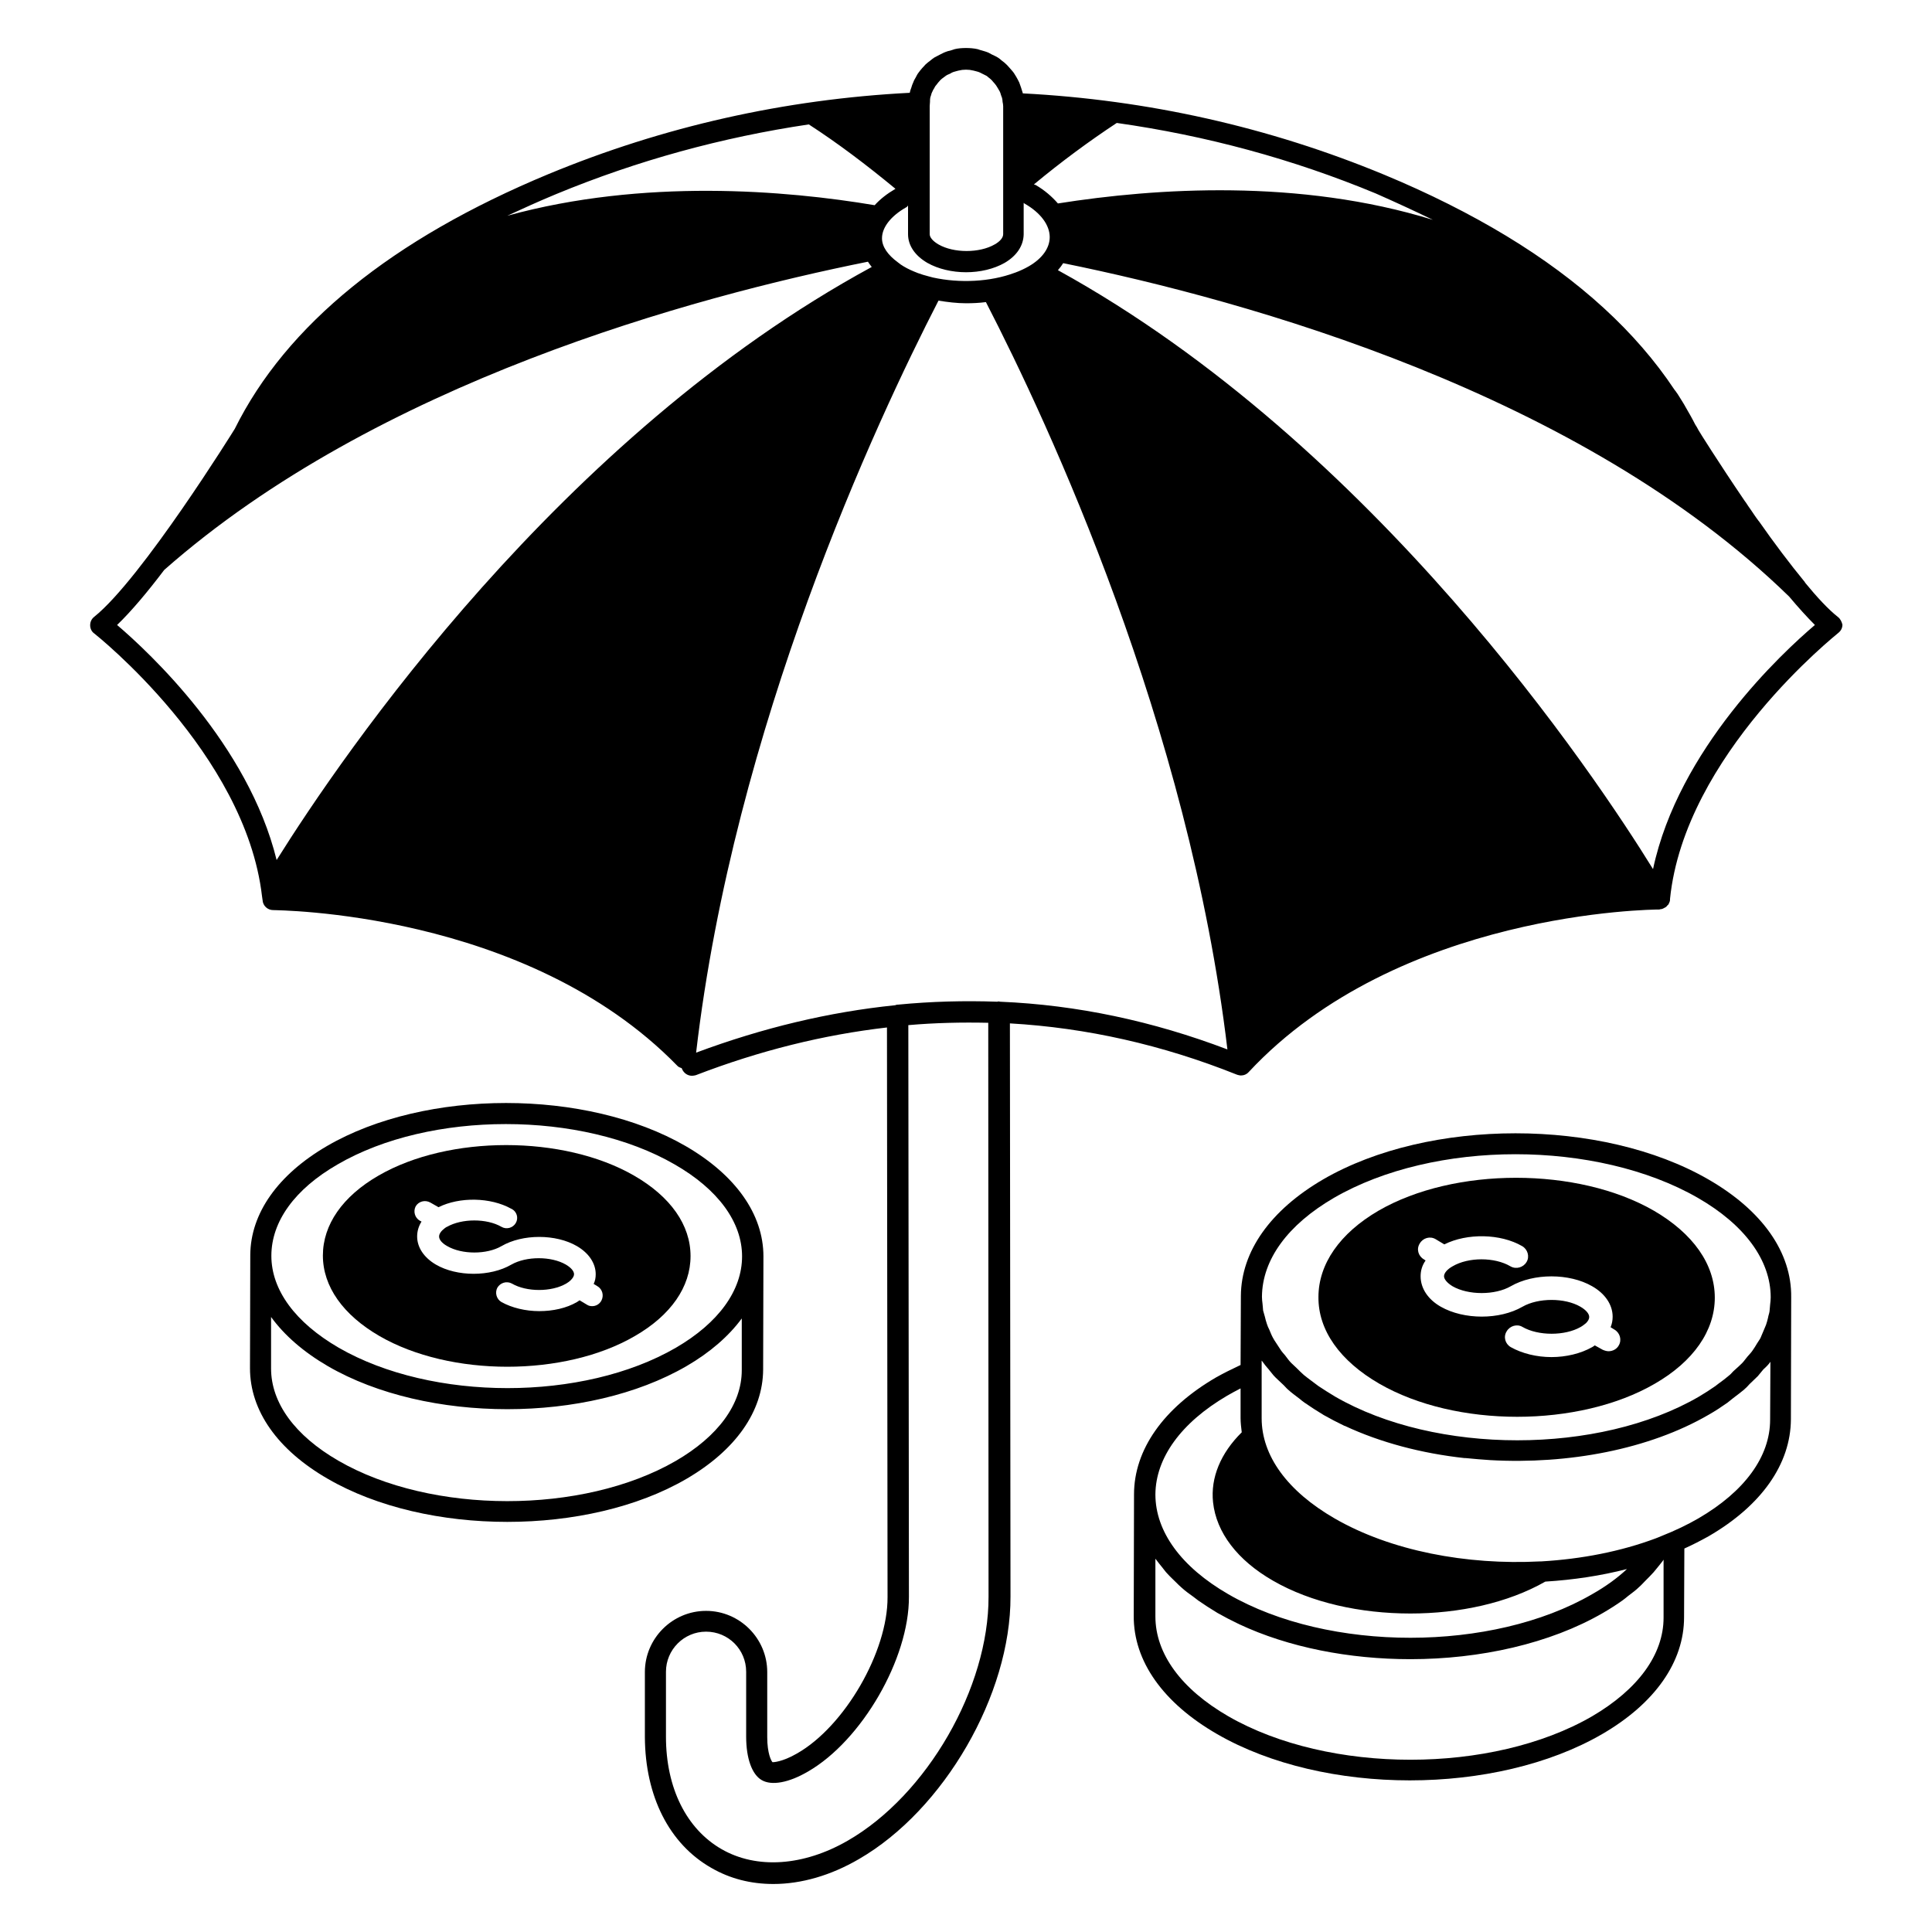 <svg width="160" height="160" viewBox="0 0 160 160" fill="none" xmlns="http://www.w3.org/2000/svg">
<path d="M152.218 51.103C151.418 50.473 150.473 49.455 149.479 48.242C149.479 48.242 149.479 48.242 149.479 48.218C148.243 46.715 146.909 44.946 145.673 43.176C145.673 43.176 145.673 43.152 145.649 43.152C145.406 42.836 145.188 42.497 144.97 42.182C144.873 42.036 144.776 41.915 144.703 41.794C144.63 41.673 144.558 41.576 144.485 41.479C142.327 38.303 140.655 35.636 140.655 35.612C140.582 35.467 140.485 35.297 140.388 35.152C140.146 34.667 139.879 34.206 139.612 33.745C139.443 33.43 139.249 33.139 139.055 32.824C138.982 32.703 138.909 32.582 138.812 32.461C138.788 32.412 138.764 32.388 138.74 32.364C138.715 32.34 138.691 32.291 138.667 32.267C135.491 27.491 130.836 23.224 124.752 19.54C121.746 17.721 118.327 16 114.643 14.473C105.115 10.521 95.03 8.267 84.703 7.733V7.709C84.655 7.564 84.606 7.394 84.558 7.249C84.509 7.103 84.461 6.982 84.412 6.836C84.34 6.667 84.243 6.521 84.17 6.376C84.097 6.279 84.049 6.158 83.976 6.061C83.879 5.915 83.734 5.77 83.612 5.624C83.54 5.552 83.467 5.455 83.394 5.382C83.249 5.236 83.103 5.115 82.933 4.994C82.861 4.921 82.764 4.849 82.691 4.8C82.521 4.679 82.327 4.606 82.133 4.509C82.037 4.461 81.964 4.412 81.867 4.364C81.649 4.267 81.43 4.218 81.188 4.146C81.115 4.121 81.043 4.097 80.97 4.073C80.655 4 80.315 3.976 80 3.976C79.685 3.976 79.346 4 79.055 4.073C78.982 4.097 78.909 4.121 78.837 4.146C78.618 4.194 78.376 4.267 78.158 4.364C78.061 4.412 77.964 4.461 77.867 4.509C77.697 4.606 77.527 4.679 77.358 4.776C77.237 4.849 77.139 4.946 77.043 5.018C76.921 5.115 76.776 5.212 76.655 5.333C76.558 5.43 76.461 5.552 76.364 5.649C76.267 5.77 76.17 5.867 76.073 6.012C75.976 6.133 75.903 6.279 75.83 6.424C75.758 6.546 75.685 6.667 75.636 6.812C75.564 6.958 75.515 7.103 75.467 7.273C75.418 7.394 75.37 7.539 75.346 7.661V7.685C64.994 8.218 54.934 10.473 45.406 14.424C32.461 19.806 23.709 26.909 19.443 35.515C19.37 35.636 11.733 47.927 7.806 51.079C7.588 51.249 7.467 51.491 7.467 51.782C7.467 52.049 7.588 52.315 7.806 52.461C7.927 52.558 20.315 62.376 21.697 74.206C21.721 74.327 21.721 74.424 21.746 74.546C21.77 75.006 22.158 75.37 22.618 75.37C22.788 75.394 43.539 75.394 56.073 88.243C56.17 88.364 56.315 88.412 56.461 88.461C56.461 88.485 56.461 88.509 56.485 88.533C56.63 88.873 56.946 89.091 57.309 89.091C57.406 89.091 57.527 89.067 57.624 89.043C62.909 87.006 68.194 85.697 73.455 85.091L73.503 132.267C73.527 136.776 69.964 142.958 66.012 145.212C64.752 145.939 64.024 145.939 63.976 145.939C63.879 145.842 63.539 145.236 63.539 143.855V138.473C63.539 135.685 61.261 133.406 58.473 133.406C55.685 133.406 53.406 135.685 53.406 138.473V143.855C53.43 148.752 55.418 152.703 58.909 154.691C60.461 155.588 62.182 156.024 64.049 156.024C66.352 156.024 68.8 155.321 71.127 153.964C78.182 149.891 83.709 140.339 83.685 132.218L83.636 84.752C89.964 85.115 96.243 86.521 102.424 88.994C102.449 88.994 102.473 89.018 102.497 89.018C102.594 89.043 102.691 89.067 102.764 89.067C103.006 89.067 103.249 88.97 103.418 88.776C115.83 75.467 136.921 75.321 137.43 75.321C137.455 75.321 137.479 75.297 137.503 75.297C137.624 75.297 137.721 75.249 137.818 75.2C137.843 75.176 137.867 75.152 137.915 75.152C137.988 75.103 138.061 75.03 138.109 74.958C138.133 74.933 138.182 74.909 138.182 74.885C138.182 74.861 138.182 74.861 138.206 74.836C138.255 74.74 138.303 74.618 138.303 74.521C138.303 74.497 138.303 74.473 138.303 74.449C139.515 62.497 152.121 52.533 152.243 52.412C152.461 52.242 152.582 52 152.582 51.733C152.533 51.515 152.412 51.249 152.218 51.103ZM82.837 82.958C82.788 82.958 82.74 82.933 82.691 82.933C82.643 82.933 82.618 82.958 82.594 82.958C79.855 82.861 77.115 82.933 74.376 83.2C74.352 83.2 74.352 83.2 74.327 83.2C74.255 83.2 74.206 83.224 74.133 83.249C68.679 83.806 63.176 85.115 57.649 87.176C60.8 60.145 72.509 35.03 77.721 24.897C78.473 25.018 79.249 25.115 80 25.115C80.558 25.115 81.091 25.091 81.649 25.018C86.861 35.127 98.449 60.024 101.649 86.909C95.467 84.558 89.188 83.224 82.837 82.958ZM77.043 8.073C77.067 8 77.091 7.927 77.115 7.855C77.139 7.733 77.188 7.636 77.237 7.539C77.261 7.467 77.309 7.394 77.358 7.321C77.406 7.224 77.455 7.127 77.527 7.055C77.576 6.982 77.649 6.909 77.697 6.836C77.77 6.764 77.818 6.691 77.891 6.618C77.964 6.546 78.061 6.473 78.133 6.424C78.206 6.376 78.255 6.327 78.327 6.279C78.424 6.206 78.546 6.158 78.667 6.109C78.715 6.085 78.788 6.036 78.837 6.012C78.982 5.939 79.152 5.915 79.297 5.867C79.321 5.867 79.37 5.843 79.394 5.843C79.588 5.794 79.782 5.77 80 5.77C80.218 5.77 80.412 5.794 80.606 5.843C80.63 5.843 80.679 5.867 80.703 5.867C80.873 5.915 81.018 5.939 81.164 6.012C81.212 6.036 81.261 6.061 81.309 6.085C81.43 6.158 81.576 6.206 81.697 6.279C81.746 6.303 81.794 6.352 81.818 6.376C81.915 6.449 82.037 6.546 82.133 6.643C82.182 6.691 82.206 6.739 82.255 6.788C82.352 6.885 82.424 6.982 82.497 7.079C82.546 7.152 82.57 7.2 82.618 7.273C82.667 7.37 82.74 7.467 82.788 7.564C82.837 7.661 82.861 7.733 82.885 7.83C82.909 7.927 82.958 8.024 82.982 8.097C83.006 8.218 83.03 8.315 83.03 8.436C83.055 8.558 83.079 8.679 83.079 8.8V19.394C83.079 19.685 82.812 20 82.376 20.242C81.115 20.97 78.982 20.97 77.721 20.242C77.261 19.976 76.994 19.661 76.994 19.394V8.776C76.994 8.655 77.018 8.533 77.018 8.436C77.018 8.315 77.018 8.194 77.043 8.073ZM75.055 17.164C75.127 17.14 75.152 17.067 75.2 17.018V19.394C75.2 20.315 75.758 21.164 76.8 21.77C77.697 22.279 78.861 22.546 80 22.546C81.164 22.546 82.303 22.279 83.2 21.77C84.194 21.188 84.752 20.364 84.776 19.418V16.8C84.8 16.824 84.824 16.849 84.873 16.873C86.182 17.624 86.933 18.642 86.933 19.636C86.933 20.533 86.327 21.406 85.188 22.061C84.849 22.255 84.485 22.424 84.097 22.57C84.073 22.57 84.049 22.594 84.024 22.594C82.012 23.346 79.467 23.467 77.261 22.982C77.139 22.958 77.018 22.909 76.897 22.885C76.606 22.812 76.291 22.715 76.024 22.618C75.588 22.449 75.2 22.279 74.837 22.061C74.667 21.964 74.497 21.843 74.352 21.721C73.527 21.115 73.043 20.436 73.043 19.733C73.043 18.836 73.77 17.891 75.055 17.164ZM118.667 18.206C107.612 14.788 95.734 15.564 87.612 16.849C87.127 16.291 86.521 15.758 85.77 15.321C85.721 15.297 85.673 15.297 85.624 15.273C87.903 13.382 90.206 11.685 92.485 10.182C99.855 11.224 107.055 13.164 113.94 16.024C115.588 16.752 117.164 17.479 118.667 18.206ZM46.061 16.073C52.8 13.285 59.806 11.37 66.982 10.303C69.382 11.855 71.782 13.673 74.158 15.636C73.455 16.049 72.897 16.485 72.436 16.994C65.091 15.758 53.285 14.764 42.012 17.867C43.321 17.261 44.655 16.655 46.061 16.073ZM9.697 51.758C10.861 50.642 12.243 48.994 13.6 47.2C31.2 31.685 57.406 24.582 71.879 21.673C71.976 21.818 72.073 21.964 72.194 22.109C46.352 36.145 28.388 62.473 22.909 71.224C20.558 61.649 12.339 54.012 9.697 51.758ZM81.867 132.218C81.891 139.758 76.776 148.655 70.206 152.436C66.546 154.546 62.667 154.812 59.758 153.139C56.849 151.467 55.152 148.073 55.152 143.83V138.449C55.152 136.63 56.63 135.127 58.473 135.127C60.315 135.127 61.794 136.606 61.794 138.449V143.83C61.794 145.624 62.279 146.958 63.079 147.418C63.903 147.903 65.334 147.636 66.909 146.715C71.37 144.146 75.297 137.358 75.273 132.242L75.224 84.897C77.43 84.703 79.636 84.655 81.843 84.703L81.867 132.218ZM136.897 71.976C132.121 64.243 113.843 36.824 87.612 22.376C87.782 22.182 87.927 21.988 88.049 21.794C103.321 24.897 130.885 32.558 148.17 49.406C148.921 50.303 149.649 51.103 150.303 51.758C147.588 54.061 139.006 62.036 136.897 71.976Z" fill="black"/>
<path d="M63.2 113.43L63.224 104.073V104.048C63.224 100.558 60.921 97.309 56.776 94.909C48.558 90.158 35.249 90.158 27.079 94.909C23.006 97.285 20.752 100.485 20.727 103.927V103.952L20.703 113.309C20.703 116.824 22.982 120.073 27.152 122.473C31.249 124.848 36.63 126.036 42.012 126.036C47.394 126.036 52.776 124.848 56.849 122.473C60.921 120.097 63.176 116.897 63.2 113.43ZM27.952 96.436C31.782 94.206 36.824 93.091 41.891 93.091C46.958 93.091 52.024 94.206 55.879 96.436C59.467 98.497 61.455 101.212 61.455 104.048C61.455 106.861 59.515 109.552 55.976 111.612C48.291 116.073 35.782 116.073 28.049 111.612C24.461 109.527 22.473 106.836 22.473 104C22.473 101.164 24.412 98.473 27.952 96.436ZM28.024 120.97C24.412 118.885 22.449 116.17 22.449 113.333V109.067C23.54 110.57 25.115 111.952 27.152 113.139C31.249 115.515 36.63 116.703 42.012 116.703C47.394 116.703 52.752 115.515 56.849 113.139C58.812 112 60.364 110.642 61.43 109.188V113.479C61.43 116.291 59.467 118.958 55.952 120.994C48.267 125.43 35.733 125.43 28.024 120.97Z" fill="black"/>
<path d="M31.419 110.642C34.352 112.339 38.182 113.188 42.013 113.188C45.843 113.188 49.673 112.339 52.582 110.642C55.564 108.921 57.188 106.57 57.188 104.024C57.188 101.455 55.54 99.103 52.509 97.358C46.667 93.988 37.164 93.988 31.346 97.358C28.364 99.079 26.74 101.43 26.74 103.976C26.74 106.545 28.413 108.897 31.419 110.642ZM42.715 101.285C42.473 101.697 41.94 101.842 41.528 101.6C40.316 100.897 38.255 100.897 37.019 101.6C36.946 101.624 36.897 101.673 36.825 101.721C36.534 101.939 36.364 102.182 36.364 102.4C36.364 102.667 36.606 102.958 37.043 103.2C38.255 103.903 40.316 103.903 41.528 103.2C43.273 102.182 46.037 102.182 47.782 103.2C48.776 103.782 49.334 104.63 49.334 105.527C49.334 105.818 49.285 106.085 49.164 106.327L49.479 106.521C49.891 106.764 50.037 107.297 49.794 107.733C49.625 108.024 49.334 108.17 49.043 108.17C48.897 108.17 48.752 108.145 48.606 108.049L48 107.685C47.928 107.733 47.855 107.782 47.782 107.83C46.909 108.339 45.794 108.582 44.655 108.582C43.54 108.582 42.4 108.315 41.528 107.83C41.115 107.588 40.97 107.055 41.188 106.642C41.431 106.23 41.964 106.061 42.4 106.303C43.612 107.006 45.673 107.006 46.885 106.303C47.055 106.206 47.176 106.109 47.273 106.012C47.443 105.842 47.54 105.673 47.54 105.527C47.54 105.261 47.273 104.97 46.861 104.727C45.649 104.024 43.588 104.024 42.352 104.727C40.606 105.745 37.843 105.745 36.097 104.727C35.103 104.145 34.546 103.297 34.546 102.4C34.546 101.964 34.667 101.552 34.909 101.164L34.764 101.091C34.352 100.849 34.206 100.315 34.425 99.903C34.667 99.491 35.2 99.346 35.637 99.588L36.316 99.976C38.061 99.103 40.631 99.151 42.328 100.097C42.812 100.315 42.958 100.873 42.715 101.285Z" fill="black"/>
<path d="M141.479 97.673C132.654 92.582 118.351 92.582 109.576 97.673C105.212 100.218 102.788 103.637 102.764 107.321V107.346L102.739 113.043C102.012 113.382 101.333 113.721 100.727 114.061C96.339 116.606 93.915 120.073 93.915 123.758L93.891 133.818C93.867 137.576 96.339 141.043 100.8 143.612C105.212 146.158 110.982 147.443 116.751 147.443C122.521 147.443 128.291 146.158 132.679 143.612C137.067 141.067 139.467 137.624 139.467 133.94L139.491 128.243C140.194 127.927 140.848 127.588 141.503 127.224C145.891 124.679 148.291 121.237 148.315 117.552L148.339 107.467V107.443C148.388 103.709 145.939 100.243 141.479 97.673ZM110.473 99.2C114.618 96.8 120.048 95.588 125.503 95.588C130.957 95.588 136.436 96.8 140.606 99.2C144.485 101.43 146.642 104.364 146.642 107.443C146.642 107.637 146.618 107.83 146.594 108.049C146.57 108.243 146.57 108.412 146.545 108.606C146.521 108.776 146.448 108.946 146.424 109.115C146.376 109.309 146.327 109.527 146.254 109.721C146.206 109.867 146.109 110.037 146.06 110.182C145.964 110.4 145.891 110.594 145.794 110.812C145.721 110.958 145.6 111.103 145.503 111.273C145.382 111.467 145.26 111.685 145.115 111.879C144.994 112.049 144.848 112.194 144.703 112.364C144.557 112.534 144.436 112.727 144.267 112.897C144.073 113.091 143.854 113.285 143.636 113.479C143.491 113.6 143.394 113.746 143.248 113.867C142.933 114.134 142.618 114.376 142.279 114.618C142.206 114.667 142.157 114.715 142.06 114.788C141.648 115.079 141.188 115.37 140.703 115.661C132.412 120.485 118.909 120.485 110.57 115.661C110.085 115.37 109.624 115.079 109.188 114.788C108.994 114.643 108.8 114.497 108.606 114.352C108.388 114.182 108.17 114.037 107.976 113.867C107.757 113.673 107.564 113.479 107.37 113.285C107.224 113.14 107.079 113.018 106.933 112.873C106.739 112.679 106.594 112.461 106.424 112.243C106.303 112.097 106.182 111.976 106.085 111.83C105.939 111.612 105.818 111.418 105.673 111.2C105.576 111.055 105.479 110.909 105.406 110.764C105.285 110.546 105.212 110.327 105.115 110.109C105.042 109.964 104.97 109.818 104.921 109.649C104.848 109.455 104.8 109.237 104.751 109.043C104.703 108.873 104.654 108.703 104.606 108.534C104.582 108.34 104.582 108.146 104.557 107.976C104.533 107.782 104.509 107.588 104.509 107.394C104.533 104.315 106.642 101.43 110.473 99.2ZM101.624 115.588C101.964 115.394 102.351 115.176 102.739 114.982V117.43C102.739 117.818 102.788 118.23 102.836 118.618C101.091 120.34 100.242 122.376 100.46 124.412C100.727 126.909 102.473 129.212 105.43 130.909C108.582 132.727 112.679 133.624 116.8 133.624C120.848 133.624 124.873 132.752 127.976 130.982C130.303 130.837 132.582 130.497 134.739 129.94C133.939 130.691 132.97 131.394 131.854 132.024C123.588 136.824 110.06 136.849 101.721 132.024C97.818 129.77 95.685 126.837 95.685 123.758C95.709 120.727 97.818 117.818 101.624 115.588ZM137.77 133.964C137.77 137.018 135.66 139.903 131.854 142.134C123.564 146.934 110.06 146.934 101.721 142.134C97.818 139.879 95.685 136.946 95.685 133.867V129.091L95.709 129.115C95.879 129.358 96.073 129.576 96.242 129.794C96.388 129.964 96.509 130.158 96.679 130.327C96.897 130.57 97.163 130.812 97.406 131.055C97.551 131.2 97.697 131.346 97.867 131.491C98.157 131.758 98.497 132 98.836 132.243C98.982 132.34 99.103 132.461 99.248 132.558C99.733 132.897 100.267 133.237 100.824 133.576C101.382 133.891 101.939 134.182 102.545 134.473C102.57 134.473 102.57 134.473 102.594 134.497C106.715 136.437 111.757 137.406 116.8 137.406C122.57 137.406 128.364 136.121 132.751 133.576C133.333 133.237 133.867 132.897 134.376 132.534C134.545 132.412 134.691 132.291 134.836 132.17C135.151 131.927 135.491 131.685 135.757 131.418C135.927 131.273 136.073 131.103 136.242 130.934C136.485 130.691 136.727 130.449 136.945 130.206C137.091 130.037 137.236 129.843 137.382 129.673C137.503 129.503 137.673 129.334 137.77 129.164V133.964ZM146.618 112.776L146.594 117.576C146.594 120.63 144.485 123.515 140.654 125.746C139.733 126.279 138.715 126.764 137.673 127.176C137.503 127.249 137.333 127.321 137.139 127.394C134.23 128.485 130.982 129.115 127.636 129.309C127.612 129.309 127.564 129.309 127.539 129.309C121.454 129.624 115.176 128.437 110.521 125.746C106.618 123.491 104.485 120.558 104.485 117.455V113.624C104.485 113.624 104.485 113.624 104.485 113.6V112.679L104.509 112.703C104.679 112.946 104.873 113.188 105.067 113.406C105.212 113.576 105.333 113.746 105.479 113.915C105.697 114.158 105.964 114.376 106.206 114.618C106.376 114.764 106.497 114.934 106.667 115.079C106.957 115.346 107.297 115.588 107.612 115.83C107.757 115.952 107.903 116.073 108.048 116.17C108.533 116.509 109.067 116.849 109.624 117.188C110.182 117.503 110.739 117.794 111.345 118.085H111.37C114.327 119.467 117.745 120.364 121.285 120.752H121.382C122.06 120.824 122.739 120.873 123.418 120.921C129.891 121.285 136.582 120.024 141.503 117.164C142.06 116.849 142.57 116.509 143.054 116.17C143.224 116.049 143.37 115.903 143.539 115.782C143.83 115.564 144.145 115.321 144.412 115.103C144.582 114.958 144.751 114.788 144.897 114.618C145.115 114.4 145.357 114.182 145.576 113.964C145.745 113.77 145.867 113.6 146.036 113.406C146.279 113.188 146.473 112.994 146.618 112.776Z" fill="black"/>
<path d="M114.231 114.594C117.382 116.412 121.503 117.333 125.649 117.333C129.77 117.333 133.915 116.412 137.043 114.594C140.243 112.752 142.012 110.206 142.012 107.467C142.012 104.703 140.219 102.158 136.97 100.267C130.667 96.63 120.437 96.63 114.158 100.267C110.958 102.133 109.188 104.679 109.188 107.418C109.164 110.158 110.958 112.703 114.231 114.594ZM120.291 106.521C121.6 107.273 123.806 107.273 125.116 106.521C127.006 105.43 129.964 105.43 131.855 106.521C132.922 107.127 133.552 108.049 133.552 109.043C133.552 109.333 133.503 109.624 133.382 109.915L133.697 110.109C134.158 110.376 134.328 110.958 134.061 111.418C133.891 111.733 133.552 111.903 133.212 111.903C133.067 111.903 132.897 111.855 132.728 111.782L132.073 111.418C132 111.467 131.952 111.515 131.855 111.564C130.909 112.097 129.697 112.388 128.485 112.388C127.273 112.388 126.061 112.097 125.116 111.564C124.655 111.297 124.485 110.715 124.776 110.255C125.043 109.794 125.649 109.624 126.085 109.891C127.394 110.643 129.6 110.643 130.909 109.891C131.079 109.794 131.225 109.673 131.346 109.576C131.516 109.406 131.612 109.237 131.612 109.067C131.612 108.8 131.346 108.485 130.885 108.218C129.6 107.467 127.394 107.467 126.085 108.218C124.194 109.309 121.237 109.309 119.322 108.218C118.255 107.612 117.649 106.691 117.649 105.697C117.649 105.237 117.77 104.8 118.061 104.388L117.916 104.291C117.455 104.024 117.285 103.443 117.576 102.982C117.843 102.521 118.425 102.352 118.885 102.618L119.612 103.055C121.503 102.109 124.267 102.158 126.061 103.2C126.522 103.467 126.691 104.073 126.425 104.509C126.158 104.97 125.552 105.14 125.091 104.873C123.782 104.097 121.6 104.097 120.291 104.873C119.855 105.115 119.588 105.43 119.588 105.697C119.588 105.94 119.855 106.255 120.291 106.521Z" fill="black"/>
</svg>
